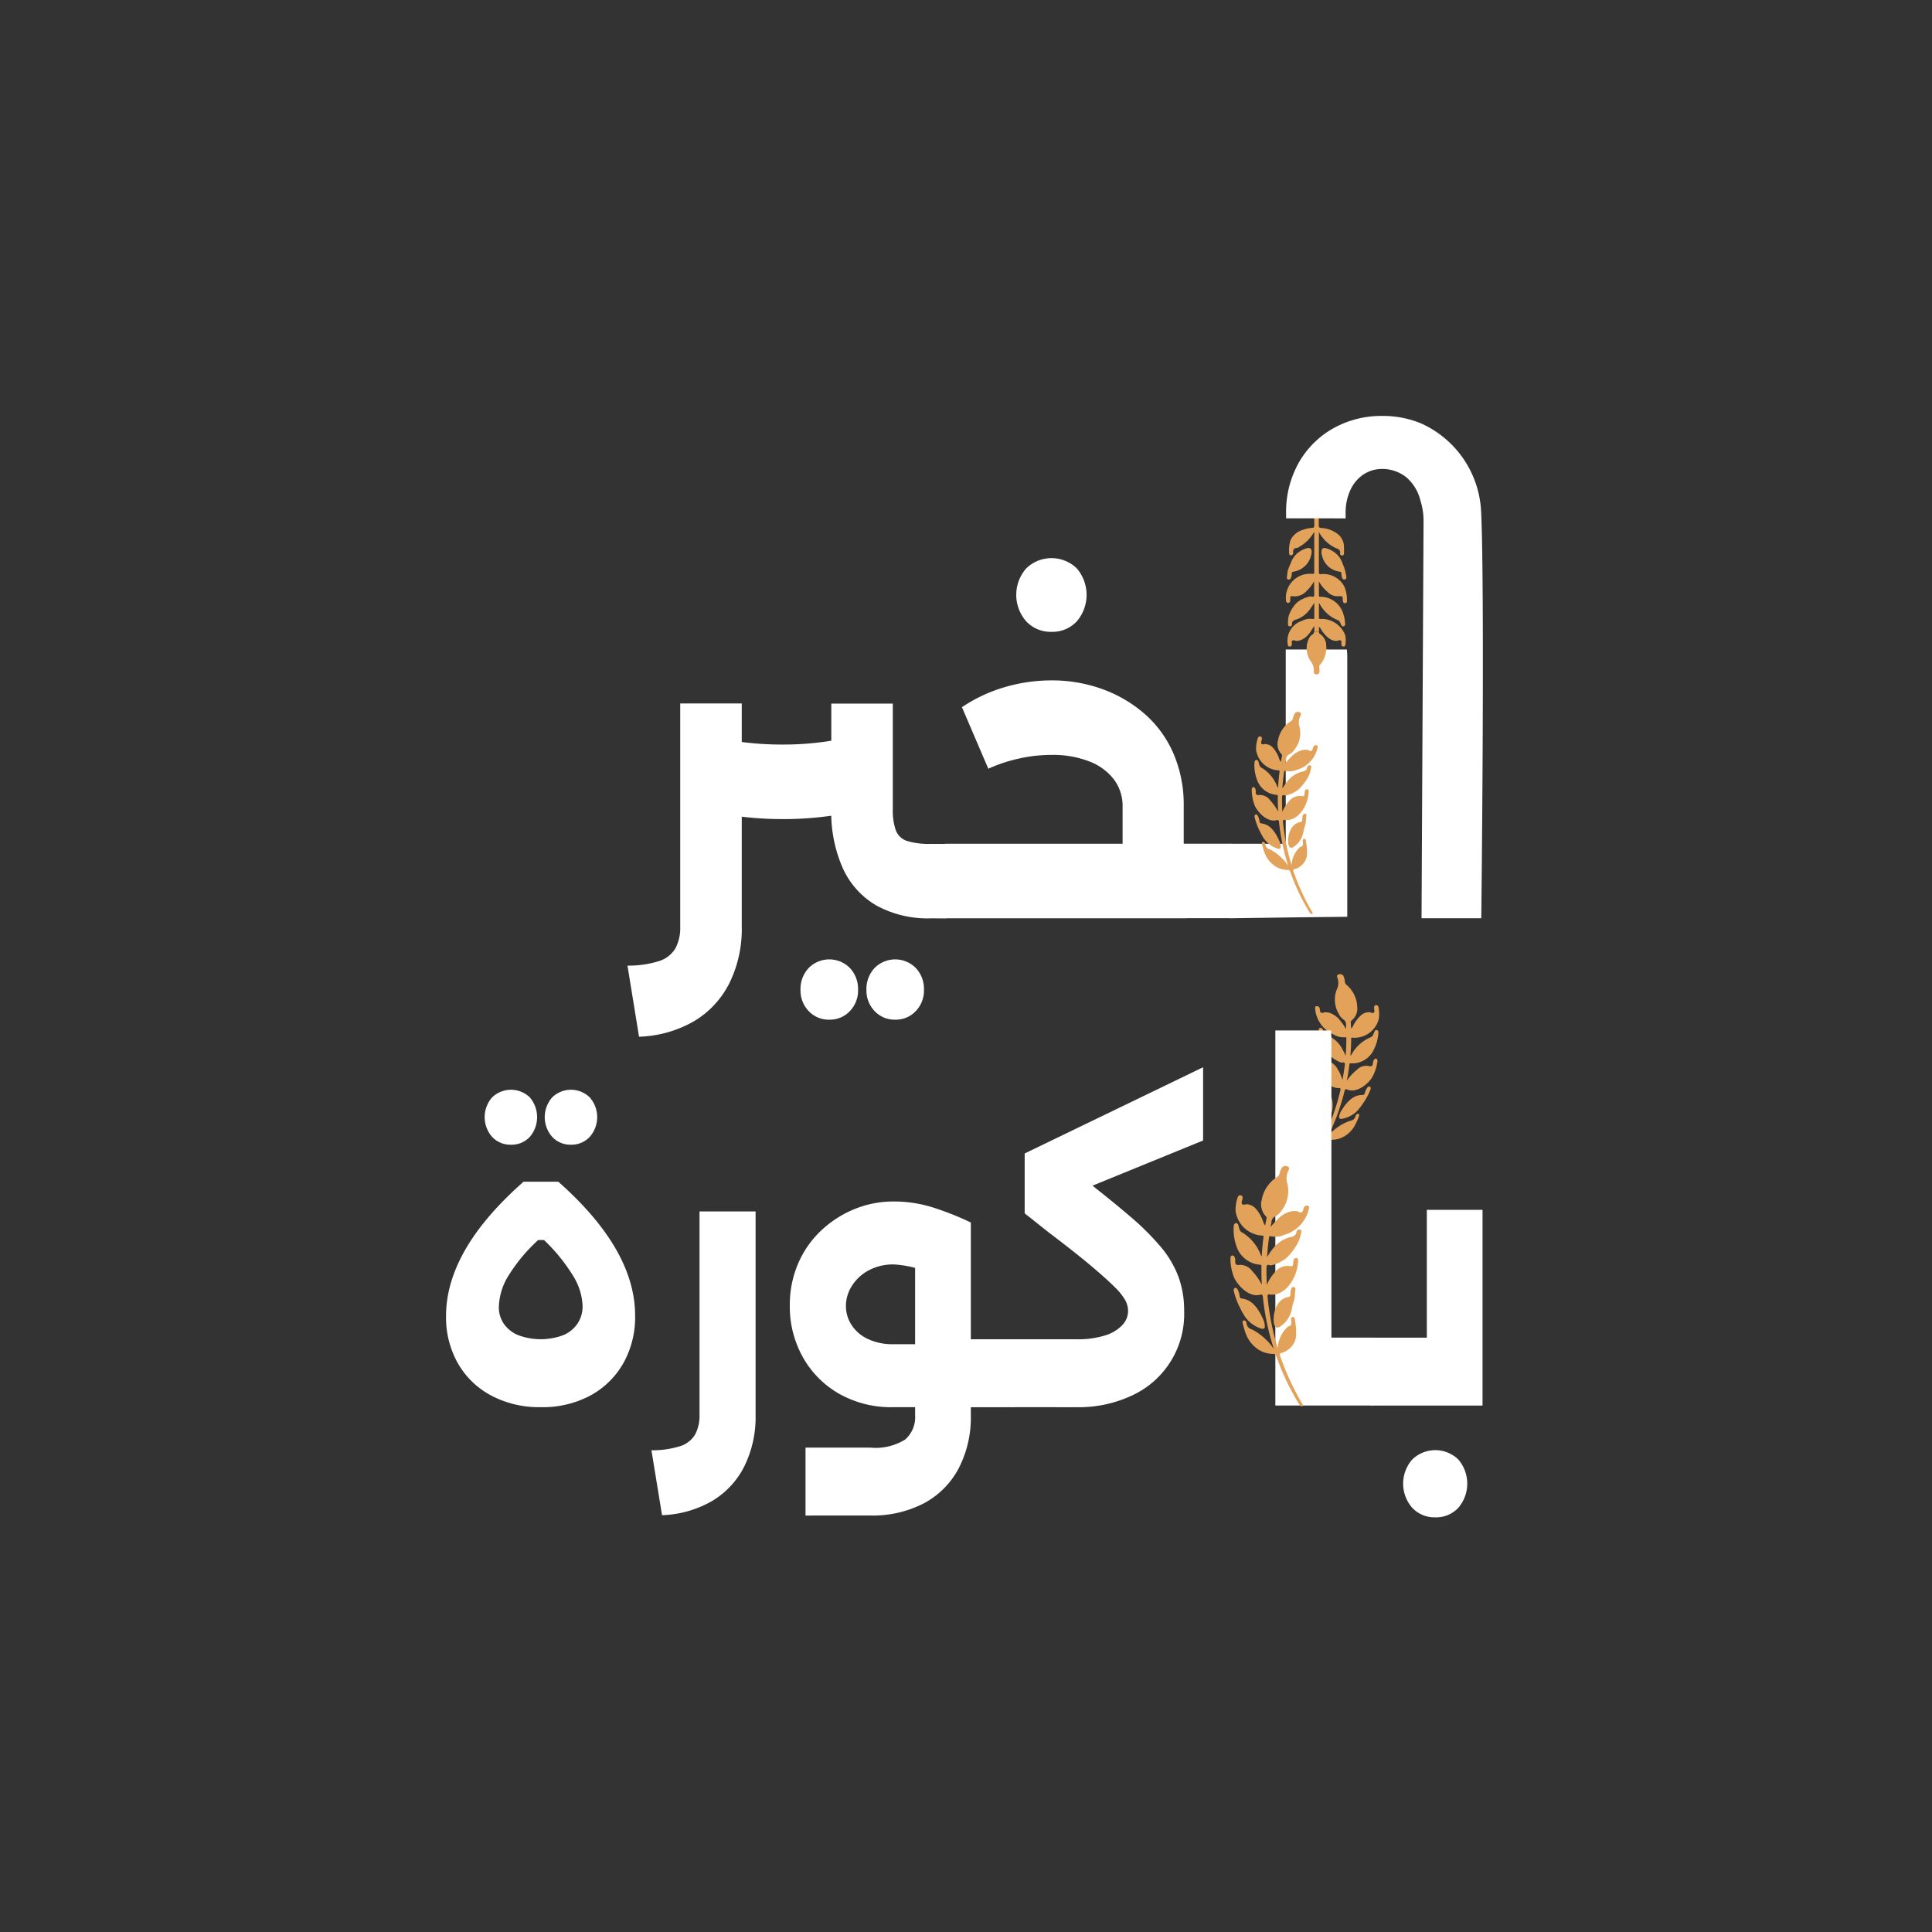 <svg xmlns="http://www.w3.org/2000/svg" xmlns:xlink="http://www.w3.org/1999/xlink" width="152" height="152" viewBox="0 0 152 152">
  <rect x="0" y="0" width="152" height="152" fill="#333333" stroke="none"/>
  <defs>
    <clipPath id="clip-path">
      <rect id="Rectangle_1222" data-name="Rectangle 1222" width="152" height="152" transform="translate(0 0)" fill="none"/>
    </clipPath>
  </defs>
  <g id="Group_179017" data-name="Group 179017" transform="translate(-18.712 60.127)">
    <g id="Group_726" data-name="Group 726" transform="translate(18.712 -60.127)" clip-path="url(#clip-path)">
      <path id="Path_810" data-name="Path 810" d="M745.525,495.09c.105.021.135.137.095.24-.1.263-.056.4.137.458.024.007.039.04.058.061a2.166,2.166,0,0,1,.453,1.532,17.948,17.948,0,0,0,1.192-3.434c.038-.161-.034-.179-.129-.177-1,.006-1.75-1.278-1.625-2.61.011-.1.061-.139.138-.14a.159.159,0,0,1,.172.151.964.964,0,0,1,0,.241c-.021.163.027.227.178.219a1.124,1.124,0,0,1,1.018.609,2.858,2.858,0,0,1,.4.9c.084-.384.134-.765.19-1.143.031-.206-.03-.27-.193-.231a.275.275,0,0,1-.17-.03,2.591,2.591,0,0,1-.891-.607,4.2,4.2,0,0,1-.664-1.188,2.735,2.735,0,0,1-.118-.712c-.017-.1,0-.177.1-.193a.193.193,0,0,1,.219.151c.011.347.224.4.478.5a2.272,2.272,0,0,1,1.066,1.053c.083.142.152.294.245.49.036-.486.05-.915.051-1.344,0-.077,0-.127-.1-.114a1.478,1.478,0,0,1-.911-.223,2.427,2.427,0,0,1-1.439-1.988c-.01-.11-.033-.221.119-.235a.217.217,0,0,1,.22.143c.063.122-.009.287.124.365s.241-.05.378-.03c.081.012.162.015.242.034a1.808,1.808,0,0,1,.839.565,7.431,7.431,0,0,1,.517.735c-.006-.134-.017-.224-.015-.312a.465.465,0,0,0-.223-.465,1.111,1.111,0,0,1-.339-.417,2.179,2.179,0,0,1-.154-1.95,1.154,1.154,0,0,0,.036-.908c-.06-.147-.008-.248.16-.271a.3.3,0,0,1,.351.215,1.313,1.313,0,0,1,.08.369.325.325,0,0,0,.125.248,2.362,2.362,0,0,1,.845,1.714,1.19,1.19,0,0,1-.444,1.092.131.131,0,0,0-.064.127c.011.167.019.334.025.5a.517.517,0,0,0,.165-.209,2.582,2.582,0,0,1,.58-.79.936.936,0,0,1,.683-.278c.124,0,.268.117.363.031s.011-.262.021-.4c.008-.1.036-.171.135-.184a.17.17,0,0,1,.206.151,2.7,2.7,0,0,1,.026.941,1.969,1.969,0,0,1-2.054,1.466c-.082-.012-.114-.009-.115.088,0,.438-.025.875-.062,1.318.028-.006.037-.005.039-.01.017-.024.032-.05.048-.074a3.106,3.106,0,0,1,1.348-1.286c.3-.127.3-.123.431-.452.009-.022.019-.044.029-.065.044-.1.112-.151.206-.115s.116.133.1.241a3.421,3.421,0,0,1-.381,1.334,1.862,1.862,0,0,1-1.754,1.041c-.066-.01-.133-.024-.147.093q-.078.636-.2,1.264a4,4,0,0,1,.785-.843,1.023,1.023,0,0,1,.933-.308c.189.052.331.042.338-.274a.52.52,0,0,1,.064-.182c.041-.091.107-.14.187-.119s.121.119.1.223a3.552,3.552,0,0,1-.439,1.287c-.432.634-1.292,1.2-1.943.915-.144-.061-.177,0-.217.162a17.592,17.592,0,0,1-1.128,3.2c-.027.059-.055.117-.1.213a4.22,4.22,0,0,1,1.584-1.082c.223-.069.429-.059.538-.435.026-.091.125-.171.212-.135s.064.135.022.238c-.067.165-.138.329-.215.491a2.287,2.287,0,0,1-.865,1,1.917,1.917,0,0,1-1.3.284c-.145-.019-.189.058-.266.206a17.5,17.5,0,0,1-1.839,2.824c-.109.138-.246.331-.371.289s.053-.219.153-.348a18.228,18.228,0,0,0,1.816-2.864c.074-.145.078-.2-.029-.248a1.225,1.225,0,0,1-.446-.3,1.322,1.322,0,0,1-.409-1.023,4.875,4.875,0,0,1,.231-1.074c.026-.106.059-.209.169-.187" transform="translate(-642.002 -408.167)" fill="#e3a259"/>
      <path id="Path_811" data-name="Path 811" d="M755.479,543.36c.114-.009.159.1.172.21a1.113,1.113,0,0,1,0,.3c-.023.138.018.186.123.223.829.284.9,1.295.744,1.9-.1.3-.27.383-.457.215a1.874,1.874,0,0,1-.652-1.453c0-.236-.084-.449-.081-.685,0-.158.028-.318.025-.477,0-.125.009-.228.131-.237" transform="translate(-651.737 -458.497)" fill="#e3a259"/>
      <path id="Path_812" data-name="Path 812" d="M769.381,549.624a2.21,2.21,0,0,1-1.209.667c-.258.049-.314-.079-.209-.361.019-.051.033-.1.057-.153a1.524,1.524,0,0,1,.094-.163c.444-.693.931-1.206,1.636-1.192.112,0,.162-.049.195-.184a1.265,1.265,0,0,1,.173-.374c.065-.1.15-.141.226-.092s.067.143.019.261a5.018,5.018,0,0,1-.589,1.073,4.7,4.7,0,0,1-.393.517" transform="translate(-662.558 -462.273)" fill="#e3a259"/>
      <path id="Path_813" data-name="Path 813" d="M742.633,219.4a.152.152,0,0,0,.17.113.149.149,0,0,0,.133-.174,2.674,2.674,0,0,0-.189-1.1,1.86,1.86,0,0,0-1.829-1.016c-.171.031-.192-.025-.192-.171,0-.981,0-1.962,0-2.943v-.2a2.969,2.969,0,0,0,1.27,1.239c.222.1.454.13.4.46a.144.144,0,0,0,.176.149c.114-.014.133-.1.134-.192,0-.148,0-.3,0-.443a1.319,1.319,0,0,0-.433-1,2.282,2.282,0,0,0-1.361-.525c-.185-.017-.193-.092-.192-.236q.007-1.441,0-2.883c0-.148.032-.353-.184-.354s-.169.2-.169.342c0,.974-.007,1.949,0,2.923,0,.142-.029.192-.184.2a2.48,2.48,0,0,0-.705.152,1.56,1.56,0,0,0-.976.8,2.572,2.572,0,0,0-.116,1c0,.1,0,.2.137.2a.173.173,0,0,0,.184-.2c-.031-.254.072-.368.318-.378a.271.271,0,0,0,.091-.043,3.108,3.108,0,0,0,1.248-1.231c0,1.088,0,2.135,0,3.181,0,.144-.081.15-.184.134a1.892,1.892,0,0,0-2.033,2.143.162.162,0,0,0,.318.02.836.836,0,0,0,.01-.221c-.016-.152.038-.2.194-.182a1.246,1.246,0,0,0,1.113-.434,3.242,3.242,0,0,0,.567-.736c.013.344,0,.68.017,1.015.007.182-.062.232-.225.182a.328.328,0,0,0-.178.009,2.406,2.406,0,0,0-.951.456,2.6,2.6,0,0,0-.651,1.037,1.963,1.963,0,0,0-.059.656c-.007.09.015.164.113.184a.158.158,0,0,0,.2-.132c-.021-.32.186-.359.427-.436a2.2,2.2,0,0,0,1.048-.873c.089-.119.167-.246.276-.409,0,.426,0,.8,0,1.177,0,.068,0,.111-.1.094a1.452,1.452,0,0,0-.879.153,1.648,1.648,0,0,0-1.116,1.8c.011.1.013.208.153.218.1.007.145-.05.172-.136.035-.113-.059-.267.05-.339s.23.046.352.028c.073-.011.147-.014.218-.031a1.5,1.5,0,0,0,.711-.5c.17-.179.263-.412.44-.633,0,.117-.005.195,0,.272a.546.546,0,0,1-.015.211.573.573,0,0,1,.38-.007c0-.138,0-.276,0-.414a.507.507,0,0,1,.164.185,2.357,2.357,0,0,0,.584.682.967.967,0,0,0,.647.234c.114,0,.24-.1.331-.026s.024.214.042.324c.014.082.045.139.135.148s.173-.038.177-.125a2.227,2.227,0,0,0-.011-.761,2,2,0,0,0-1.959-1.287c-.08.007-.111,0-.111-.082,0-.379,0-.757,0-1.142.028.008.036.008.039.012.015.022.028.046.042.068a2.744,2.744,0,0,0,1.252,1.175c.285.119.286.116.4.392.008.019.017.036.026.055a.155.155,0,0,0,.194.1c.093-.027.114-.1.107-.193a2.788,2.788,0,0,0-.275-1.111,1.89,1.89,0,0,0-1.647-1.019c-.069,0-.139.008-.139-.094q0-.556,0-1.112a3.044,3.044,0,0,0,.663.813,1.106,1.106,0,0,0,.906.353c.2-.025.343,0,.3.257a.342.342,0,0,0,.036.155" transform="translate(-636.965 -172.057)" fill="#e3a259"/>
      <path id="Path_814" data-name="Path 814" d="M738.75,248.531c.123.024.186-.066.217-.166a.918.918,0,0,0,.047-.276c0-.128.055-.165.177-.181a1.7,1.7,0,0,0,1.392-1.543c0-.277-.156-.383-.441-.274a1.815,1.815,0,0,0-1.208,1.162,6.359,6.359,0,0,0-.239.605c-.028.144-.026.294-.054.437-.022.113-.023.209.108.235" transform="translate(-637.388 -202.938)" fill="#e3a259"/>
      <path id="Path_815" data-name="Path 815" d="M759.529,246.871a1.944,1.944,0,0,0-1.066-.776c-.272-.091-.4.006-.4.266a.963.963,0,0,0,0,.141.874.874,0,0,0,.041.155,1.626,1.626,0,0,0,1.375,1.266c.122.014.158.064.15.18a.733.733,0,0,0,.071.332.164.164,0,0,0,.212.1c.1-.031.113-.108.1-.211a3.641,3.641,0,0,0-.262-.965,3.234,3.234,0,0,0-.224-.491" transform="translate(-654.093 -202.949)" fill="#e3a259"/>
      <path id="Path_816" data-name="Path 816" d="M750.315,293.161a.333.333,0,0,1-.161.192.781.781,0,0,0-.273.365,1.754,1.754,0,0,0,.178,1.726,1.183,1.183,0,0,1,.232.79.185.185,0,0,0,.2.222.211.211,0,0,0,.243-.211,1.171,1.171,0,0,0-.013-.321.237.237,0,0,1,.056-.22,1.994,1.994,0,0,0,.487-1.488,1.13,1.13,0,0,0-.5-.934.122.122,0,0,1-.068-.111v-.018a.57.57,0,0,0-.38.007" transform="translate(-646.928 -243.403)" fill="#e3a259"/>
      <path id="Path_817" data-name="Path 817" d="M273.7,556.813h2.722q6.044,5.343,6.045,10.536a7.4,7.4,0,0,1-.931,3.752,6.608,6.608,0,0,1-2.592,2.536,7.945,7.945,0,0,1-3.9.915,8.047,8.047,0,0,1-3.9-.915,6.553,6.553,0,0,1-2.621-2.536,7.335,7.335,0,0,1-.931-3.722q0-5.193,6.1-10.566m-1-2.911a1.953,1.953,0,0,1-1.475-.615,2.348,2.348,0,0,1,0-3.107,2.131,2.131,0,0,1,2.965,0,2.392,2.392,0,0,1,0,3.107,1.941,1.941,0,0,1-1.49.615m2.149,7.5a13.229,13.229,0,0,0-2.349,2.822,4.9,4.9,0,0,0-.745,2.431,2.283,2.283,0,0,0,.4,1.351,2.6,2.6,0,0,0,1.132.885,5.082,5.082,0,0,0,3.524,0,2.521,2.521,0,0,0,1.132-.916,2.428,2.428,0,0,0,.4-1.381,4.819,4.819,0,0,0-.745-2.371,13.975,13.975,0,0,0-2.292-2.822Zm2.578-7.5a1.953,1.953,0,0,1-1.475-.615,2.348,2.348,0,0,1,0-3.107,2.113,2.113,0,0,1,2.951,0,2.348,2.348,0,0,1,0,3.107,1.954,1.954,0,0,1-1.475.615" transform="translate(-232.499 -463.843)" fill="#fff"/>
      <path id="Path_818" data-name="Path 818" d="M382.65,636.554a7.3,7.3,0,0,0,2.277-.33,2.085,2.085,0,0,0,1.161-.916,3.139,3.139,0,0,0,.344-1.546v-16h4.412v16a8.754,8.754,0,0,1-.9,4.082,6.639,6.639,0,0,1-2.55,2.716,8.443,8.443,0,0,1-3.91,1.1Z" transform="translate(-331.398 -522.453)" fill="#fff"/>
      <path id="Path_819" data-name="Path 819" d="M468.307,628.386a8.307,8.307,0,0,1-4.3-1.081,7.55,7.55,0,0,1-2.836-2.9,8.149,8.149,0,0,1-1-4.007,8.252,8.252,0,0,1,.63-3.257,7.775,7.775,0,0,1,1.762-2.582,8.482,8.482,0,0,1,2.621-1.726,8.072,8.072,0,0,1,3.18-.63,10.177,10.177,0,0,1,3.237.525,23.168,23.168,0,0,1,2.807,1.126l-1.8,4.743a8.543,8.543,0,0,0-4.24-1.441,4.066,4.066,0,0,0-1.991.465,3.541,3.541,0,0,0-1.318,1.216,2.938,2.938,0,0,0-.473,1.591,2.735,2.735,0,0,0,.43,1.471,3.05,3.05,0,0,0,1.275,1.111,4.487,4.487,0,0,0,2.02.42h4.555v4.953Zm-6.9,8.525v-5.343h5.1a4.394,4.394,0,0,0,2.75-.645,2.342,2.342,0,0,0,.773-1.906V613.858h4.383v15.158a8.679,8.679,0,0,1-.974,4.217,6.614,6.614,0,0,1-2.75,2.732,8.777,8.777,0,0,1-4.182.945Zm12.032-13.867h4.326v5.343h-4.326Zm4.326,5.343v-5.343q.258,0,.415.72a9.367,9.367,0,0,1,.158,1.921,9.782,9.782,0,0,1-.158,1.966q-.158.736-.415.735" transform="translate(-398.033 -517.676)" fill="#fff"/>
      <path id="Path_820" data-name="Path 820" d="M581.921,563.713q-.258,0-.415-.735a9.784,9.784,0,0,1-.158-1.966,9.369,9.369,0,0,1,.158-1.921q.158-.72.415-.72Zm0,0V558.37h4.985a7.1,7.1,0,0,0,2.22-.3,3.1,3.1,0,0,0,1.361-.811,1.631,1.631,0,0,0,.458-1.11,1.835,1.835,0,0,0-.215-.84,4.766,4.766,0,0,0-.859-1.066q-.645-.645-1.876-1.681t-3.295-2.6l-1.891-1.5,2.693-4.232,2.005,1.561q2.091,1.621,3.581,2.9a20.425,20.425,0,0,1,2.435,2.416,8.022,8.022,0,0,1,1.389,2.356,7.788,7.788,0,0,1,.444,2.687,7.048,7.048,0,0,1-4.083,6.633,9.829,9.829,0,0,1-4.369.931Zm.888-15.248v-4.713l14.038-6.784v5.763Z" transform="translate(-502.193 -453.003)" fill="#fff"/>
      <path id="Path_821" data-name="Path 821" d="M740.192,541.284c-.1-.48-.241-.721-.415-.721V545.9c.174,0,.312-.244.415-.736a9.639,9.639,0,0,0,.157-1.965,9.235,9.235,0,0,0-.157-1.92m-3.767,4.621h3.352v-5.342h-3.352Zm.14-29.507h-4.379V545.9h4.41V517.2c0-.271-.011-.535-.031-.8" transform="translate(-631.848 -435.322)" fill="#fff"/>
      <path id="Path_822" data-name="Path 822" d="M782.735,632.266q-.258,0-.415-.735a9.781,9.781,0,0,1-.158-1.966,9.363,9.363,0,0,1,.158-1.921q.158-.721.415-.72Zm4.326-15.4h4.383v15.4h-8.709v-5.343h4.326Zm.659,24.193a2.39,2.39,0,0,1-1.805-.75,2.875,2.875,0,0,1,0-3.8,2.6,2.6,0,0,1,3.624,0,2.919,2.919,0,0,1,0,3.8,2.379,2.379,0,0,1-1.819.75" transform="translate(-674.806 -521.683)" fill="#fff"/>
      <path id="Path_823" data-name="Path 823" d="M369.226,353.8a8.008,8.008,0,0,0,2.5-.362,2.288,2.288,0,0,0,1.273-1,3.444,3.444,0,0,0,.377-1.7V333.176h4.841v17.557a9.611,9.611,0,0,1-.99,4.48,7.29,7.29,0,0,1-2.8,2.981,9.27,9.27,0,0,1-4.292,1.2Zm12.2-11.529a27.043,27.043,0,0,1-4.134-.313,26.506,26.506,0,0,1-3.914-.906v-6.094a17.071,17.071,0,0,0,3.757,1.087,24.7,24.7,0,0,0,4.292.362,23.327,23.327,0,0,0,4.291-.379,18.45,18.45,0,0,0,3.757-1.1v6.127a26.627,26.627,0,0,1-3.9.906,26.956,26.956,0,0,1-4.15.313m3.678,15.778a2.144,2.144,0,0,1-1.619-.675,2.317,2.317,0,0,1-.645-1.663,2.4,2.4,0,0,1,.645-1.729,2.279,2.279,0,0,1,3.238,0,2.4,2.4,0,0,1,.645,1.729,2.319,2.319,0,0,1-.645,1.663,2.146,2.146,0,0,1-1.619.675m7.986-7.971a8.406,8.406,0,0,1-4.26-1,6.481,6.481,0,0,1-2.657-2.932,10.828,10.828,0,0,1-.911-4.661v-8.3H390.1v8.3a4.729,4.729,0,0,0,.236,1.663,1.4,1.4,0,0,0,.88.84,5.827,5.827,0,0,0,1.871.231h1.163v5.863Zm-2.8,7.971a2.144,2.144,0,0,1-1.619-.675,2.317,2.317,0,0,1-.644-1.663,2.4,2.4,0,0,1,.644-1.729,2.279,2.279,0,0,1,3.238,0,2.4,2.4,0,0,1,.644,1.729,2.319,2.319,0,0,1-.644,1.663,2.146,2.146,0,0,1-1.619.675m3.961-7.971v-5.863q.283,0,.456.79a10.294,10.294,0,0,1,.173,2.108,10.749,10.749,0,0,1-.173,2.158q-.173.808-.456.807" transform="translate(-319.859 -277.83)" fill="#fff"/>
      <path id="Path_824" data-name="Path 824" d="M543.582,280.11q-.283,0-.456-.807a10.758,10.758,0,0,1-.173-2.158,10.3,10.3,0,0,1,.173-2.108q.173-.791.456-.79Zm0,0v-5.863h19.932l-1.006,5.863Zm13.927-3.2v-5.6a3.459,3.459,0,0,0-.66-2.092,4.41,4.41,0,0,0-1.918-1.433,7.894,7.894,0,0,0-3.05-.527,11.421,11.421,0,0,0-2.641.313,11.707,11.707,0,0,0-2.295.774l-2.075-4.842a12.135,12.135,0,0,1,3.38-1.581,13.031,13.031,0,0,1,3.663-.527,11.631,11.631,0,0,1,3.977.675,10.467,10.467,0,0,1,3.333,1.943,8.763,8.763,0,0,1,2.279,3.113,10.229,10.229,0,0,1,.817,4.183v5.6Zm-5.6-19.336a2.621,2.621,0,0,1-1.981-.824,3.155,3.155,0,0,1,0-4.167,2.853,2.853,0,0,1,3.977,0,3.2,3.2,0,0,1,0,4.167,2.609,2.609,0,0,1-2,.824m9.683,16.668H566v5.863h-4.4Zm4.4,5.863v-5.863q.283,0,.456.79a10.284,10.284,0,0,1,.173,2.108,10.74,10.74,0,0,1-.173,2.158q-.173.808-.456.807" transform="translate(-469.189 -207.865)" fill="#fff"/>
      <path id="Path_825" data-name="Path 825" d="M703.2,417.619q-.283,0-.456-.807a10.742,10.742,0,0,1-.173-2.158,10.286,10.286,0,0,1,.173-2.108q.173-.791.456-.79Zm0,0v-5.863h4.464l4.709,5.737-9.173.126" transform="translate(-606.396 -345.375)" fill="#fff"/>
      <path id="Path_826" data-name="Path 826" d="M742.8,302.957h-4.806v21.02h4.84V303.527a5.005,5.005,0,0,0-.034-.57" transform="translate(-636.838 -251.855)" fill="#fff"/>
      <path id="Path_827" data-name="Path 827" d="M723.122,347.881c-.1.006-.145.112-.121.214.061.263,0,.387-.189.415-.024,0-.042.033-.063.051a2.069,2.069,0,0,0-.63,1.39,17.163,17.163,0,0,1-.676-3.406c-.015-.157.056-.165.145-.151.943.137,1.825-.979,1.88-2.256,0-.093-.039-.139-.112-.151a.153.153,0,0,0-.183.12.922.922,0,0,0-.034.228c0,.157-.055.211-.2.184a1.074,1.074,0,0,0-1.043.442,2.732,2.732,0,0,0-.5.8c-.029-.375-.026-.741-.03-1.107,0-.2.064-.251.213-.194a.263.263,0,0,0,.165-.006,2.475,2.475,0,0,0,.923-.457,4.01,4.01,0,0,0,.785-1.037,2.613,2.613,0,0,0,.205-.659c.029-.089.027-.166-.067-.2a.185.185,0,0,0-.228.114c-.056.327-.265.35-.518.41a2.17,2.17,0,0,0-1.147.857c-.1.124-.183.258-.3.431.029-.465.073-.872.129-1.279.01-.073.021-.12.113-.094a1.416,1.416,0,0,0,.892-.091,2.319,2.319,0,0,0,1.623-1.692c.024-.1.06-.205-.082-.238a.207.207,0,0,0-.227.106c-.076.107-.03.273-.166.329s-.222-.079-.354-.078c-.078,0-.156-.008-.234,0a1.725,1.725,0,0,0-.868.424,7.07,7.07,0,0,0-.586.627c.023-.126.045-.21.055-.294a.444.444,0,0,1,.272-.411,1.064,1.064,0,0,0,.376-.35,2.082,2.082,0,0,0,.4-1.825,1.1,1.1,0,0,1,.086-.864c.076-.131.04-.234-.116-.278a.291.291,0,0,0-.36.157,1.238,1.238,0,0,0-.124.338.311.311,0,0,1-.151.218,2.257,2.257,0,0,0-1.024,1.511,1.136,1.136,0,0,0,.276,1.091.125.125,0,0,1,.044.129c-.033.156-.062.313-.089.47a.493.493,0,0,1-.128-.219,2.478,2.478,0,0,0-.445-.824.9.9,0,0,0-.61-.353c-.118-.013-.269.075-.347-.018s.024-.25.032-.379c.005-.1-.012-.167-.1-.192a.163.163,0,0,0-.214.116,2.588,2.588,0,0,0-.148.887,1.881,1.881,0,0,0,1.751,1.657c.079,0,.109.006.1.1-.054.415-.092.832-.114,1.255-.026-.01-.034-.01-.036-.014-.013-.025-.024-.051-.036-.077a2.969,2.969,0,0,0-1.107-1.395c-.267-.159-.27-.156-.349-.485-.005-.022-.012-.044-.019-.066-.029-.1-.086-.158-.18-.136s-.127.11-.13.214a3.263,3.263,0,0,0,.185,1.313,1.779,1.779,0,0,0,1.523,1.216c.064,0,.129-.005.127.107q-.01.612.026,1.223a3.81,3.81,0,0,0-.632-.9.978.978,0,0,0-.842-.415c-.186.025-.318,0-.284-.3a.5.5,0,0,0-.037-.181c-.027-.091-.082-.146-.161-.137s-.13.1-.121.2a3.393,3.393,0,0,0,.246,1.275c.326.657,1.066,1.3,1.719,1.122.144-.039.168.023.184.182a16.839,16.839,0,0,0,.648,3.175c.018.059.036.118.067.215a4.03,4.03,0,0,0-1.357-1.233c-.2-.095-.4-.112-.452-.482-.012-.09-.1-.178-.183-.156s-.078.12-.052.222c.042.165.088.33.139.493a2.185,2.185,0,0,0,.687,1.059,1.83,1.83,0,0,0,1.19.439c.14,0,.171.08.225.23a16.715,16.715,0,0,0,1.369,2.914c.085.144.189.345.313.322s-.022-.214-.1-.349a17.4,17.4,0,0,1-1.342-2.949c-.051-.147-.047-.2.06-.23a1.17,1.17,0,0,0,.461-.222,1.262,1.262,0,0,0,.522-.915,4.638,4.638,0,0,0-.077-1.047c-.011-.1-.028-.206-.135-.2" transform="translate(-620.505 -281.886)" fill="#e3a259"/>
      <path id="Path_828" data-name="Path 828" d="M740.68,394.894c-.107-.024-.163.072-.19.176a1.061,1.061,0,0,0-.036.289c0,.134-.042.174-.145.195-.822.16-1.021,1.107-.954,1.7.057.3.205.4.4.263a1.79,1.79,0,0,0,.808-1.29c.035-.223.138-.414.167-.638.019-.15.015-.3.039-.454.019-.118.021-.217-.093-.242" transform="translate(-638 -330.878)" fill="#e3a259"/>
      <path id="Path_829" data-name="Path 829" d="M721.263,397.231a2.109,2.109,0,0,0,1.056.791c.238.08.307-.034.245-.314-.011-.051-.018-.1-.034-.152a1.487,1.487,0,0,0-.068-.166c-.329-.714-.722-1.264-1.392-1.343-.106-.012-.147-.068-.16-.2a1.22,1.22,0,0,0-.115-.377c-.048-.106-.124-.153-.2-.117s-.082.126-.052.244a4.8,4.8,0,0,0,.416,1.093,4.534,4.534,0,0,0,.3.541" transform="translate(-621.825 -331.265)" fill="#e3a259"/>
      <path id="Path_830" data-name="Path 830" d="M711.935,604.172c-.122.007-.173.133-.144.255.072.313,0,.46-.226.494-.028,0-.05.039-.075.06a2.46,2.46,0,0,0-.749,1.653,20.391,20.391,0,0,1-.8-4.051c-.018-.186.066-.2.173-.179,1.121.163,2.17-1.164,2.236-2.684,0-.11-.047-.166-.134-.18a.182.182,0,0,0-.218.143,1.085,1.085,0,0,0-.041.271c0,.187-.066.251-.235.219a1.277,1.277,0,0,0-1.241.526,3.246,3.246,0,0,0-.591.947c-.035-.446-.031-.881-.036-1.316,0-.236.076-.3.253-.23a.312.312,0,0,0,.2-.007,2.945,2.945,0,0,0,1.1-.544,4.771,4.771,0,0,0,.933-1.233,3.117,3.117,0,0,0,.244-.784c.034-.106.032-.2-.079-.233a.22.22,0,0,0-.271.136c-.066.389-.315.416-.616.488a2.581,2.581,0,0,0-1.364,1.019c-.116.147-.217.307-.353.513.035-.552.086-1.038.153-1.521.012-.087.025-.142.135-.112a1.682,1.682,0,0,0,1.061-.108,2.758,2.758,0,0,0,1.931-2.012c.029-.122.072-.244-.1-.283a.247.247,0,0,0-.27.126c-.09.127-.036.325-.2.392-.146.061-.264-.094-.421-.093-.093,0-.185-.009-.278,0a2.053,2.053,0,0,0-1.033.5,8.443,8.443,0,0,0-.7.746c.027-.149.054-.249.066-.349a.528.528,0,0,1,.324-.489,1.264,1.264,0,0,0,.447-.416,2.477,2.477,0,0,0,.478-2.17,1.309,1.309,0,0,1,.1-1.027c.09-.156.047-.278-.137-.33a.346.346,0,0,0-.428.187,1.49,1.49,0,0,0-.148.4.37.37,0,0,1-.18.26,2.685,2.685,0,0,0-1.219,1.8,1.352,1.352,0,0,0,.329,1.3.148.148,0,0,1,.052.153c-.039.186-.074.373-.106.559a.584.584,0,0,1-.152-.261,2.944,2.944,0,0,0-.529-.98,1.064,1.064,0,0,0-.725-.42c-.141-.015-.32.089-.413-.021s.029-.3.038-.451c.007-.115-.014-.2-.123-.228a.194.194,0,0,0-.255.138,3.074,3.074,0,0,0-.176,1.055,2.237,2.237,0,0,0,2.083,1.971c.094,0,.13.007.116.117-.065.494-.109.989-.136,1.493-.031-.012-.04-.012-.043-.017-.015-.03-.028-.061-.042-.091a3.531,3.531,0,0,0-1.317-1.659c-.317-.189-.321-.186-.415-.576-.006-.026-.014-.052-.022-.078-.034-.117-.1-.188-.214-.161s-.151.131-.154.255a3.884,3.884,0,0,0,.22,1.561,2.115,2.115,0,0,0,1.811,1.446c.076,0,.153-.006.151.127q-.011.728.031,1.454a4.53,4.53,0,0,0-.752-1.072,1.163,1.163,0,0,0-1-.493c-.221.029-.379,0-.338-.361a.593.593,0,0,0-.043-.215c-.032-.109-.1-.174-.192-.163-.109.013-.154.116-.144.235a4.036,4.036,0,0,0,.293,1.517c.388.781,1.267,1.551,2.044,1.334.171-.046.2.027.219.216a19.987,19.987,0,0,0,.77,3.776c.021.071.043.141.08.256a4.8,4.8,0,0,0-1.613-1.466c-.241-.113-.473-.134-.538-.574-.015-.106-.115-.212-.218-.185s-.093.143-.062.264c.05.2.1.392.166.587a2.6,2.6,0,0,0,.817,1.26,2.177,2.177,0,0,0,1.416.523c.166,0,.2.094.267.273a19.887,19.887,0,0,0,1.629,3.466c.1.172.225.411.372.383s-.026-.255-.118-.415a20.727,20.727,0,0,1-1.6-3.508c-.061-.175-.056-.242.071-.274a1.389,1.389,0,0,0,.548-.264,1.5,1.5,0,0,0,.621-1.088,5.538,5.538,0,0,0-.092-1.245c-.013-.123-.034-.244-.161-.237" transform="translate(-610.216 -500.561)" fill="#e3a259"/>
      <path id="Path_831" data-name="Path 831" d="M732.817,660.086c-.128-.028-.194.085-.226.209a1.267,1.267,0,0,0-.042.343c0,.159-.049.206-.173.231-.977.191-1.215,1.317-1.135,2.024.068.353.244.473.481.313a2.131,2.131,0,0,0,.961-1.534c.042-.265.165-.493.2-.759.023-.178.018-.363.047-.54.023-.14.025-.258-.111-.287" transform="translate(-631.024 -558.828)" fill="#e3a259"/>
      <path id="Path_832" data-name="Path 832" d="M709.725,662.865a2.507,2.507,0,0,0,1.256.94c.283.1.366-.04.292-.373-.013-.06-.021-.122-.04-.181a1.71,1.71,0,0,0-.08-.2c-.392-.849-.859-1.5-1.655-1.6-.126-.015-.175-.081-.19-.238a1.449,1.449,0,0,0-.137-.448c-.057-.126-.147-.182-.239-.139s-.1.15-.062.291a5.7,5.7,0,0,0,.495,1.3,5.345,5.345,0,0,0,.362.643" transform="translate(-611.787 -559.289)" fill="#e3a259"/>
      <path id="Path_833" data-name="Path 833" d="M750.326,293.161a.334.334,0,0,1-.161.192.781.781,0,0,0-.273.365,1.754,1.754,0,0,0,.178,1.725,1.184,1.184,0,0,1,.232.79.184.184,0,0,0,.2.222.211.211,0,0,0,.243-.211,1.167,1.167,0,0,0-.013-.321.236.236,0,0,1,.056-.22,1.994,1.994,0,0,0,.487-1.487,1.13,1.13,0,0,0-.5-.934.122.122,0,0,1-.068-.111v-.018a.57.57,0,0,0-.38.007" transform="translate(-646.937 -243.403)" fill="#e3a259"/>
      <path id="Path_834" data-name="Path 834" d="M738.2,180.145v-.367a7.9,7.9,0,0,1,1.024-4.061,7.174,7.174,0,0,1,2.738-2.683,7.732,7.732,0,0,1,3.789-.946,7.825,7.825,0,0,1,3.078.592,8.012,8.012,0,0,1,4.715,6.969c.169,3.257.191,15.458.012,31.959h-4.7q.067-13.431.135-26.861.011-2.16.022-4.32a5.252,5.252,0,0,0-.24-1.666,3.544,3.544,0,0,0-1.059-1.8,3.026,3.026,0,0,0-2.6-.63,2.715,2.715,0,0,0-.785.334,2.9,2.9,0,0,0-1.051,1.207,4.227,4.227,0,0,0-.395,1.908v.367Z" transform="translate(-637.016 -139.364)" fill="#fff"/>
    </g>
  </g>
</svg>
